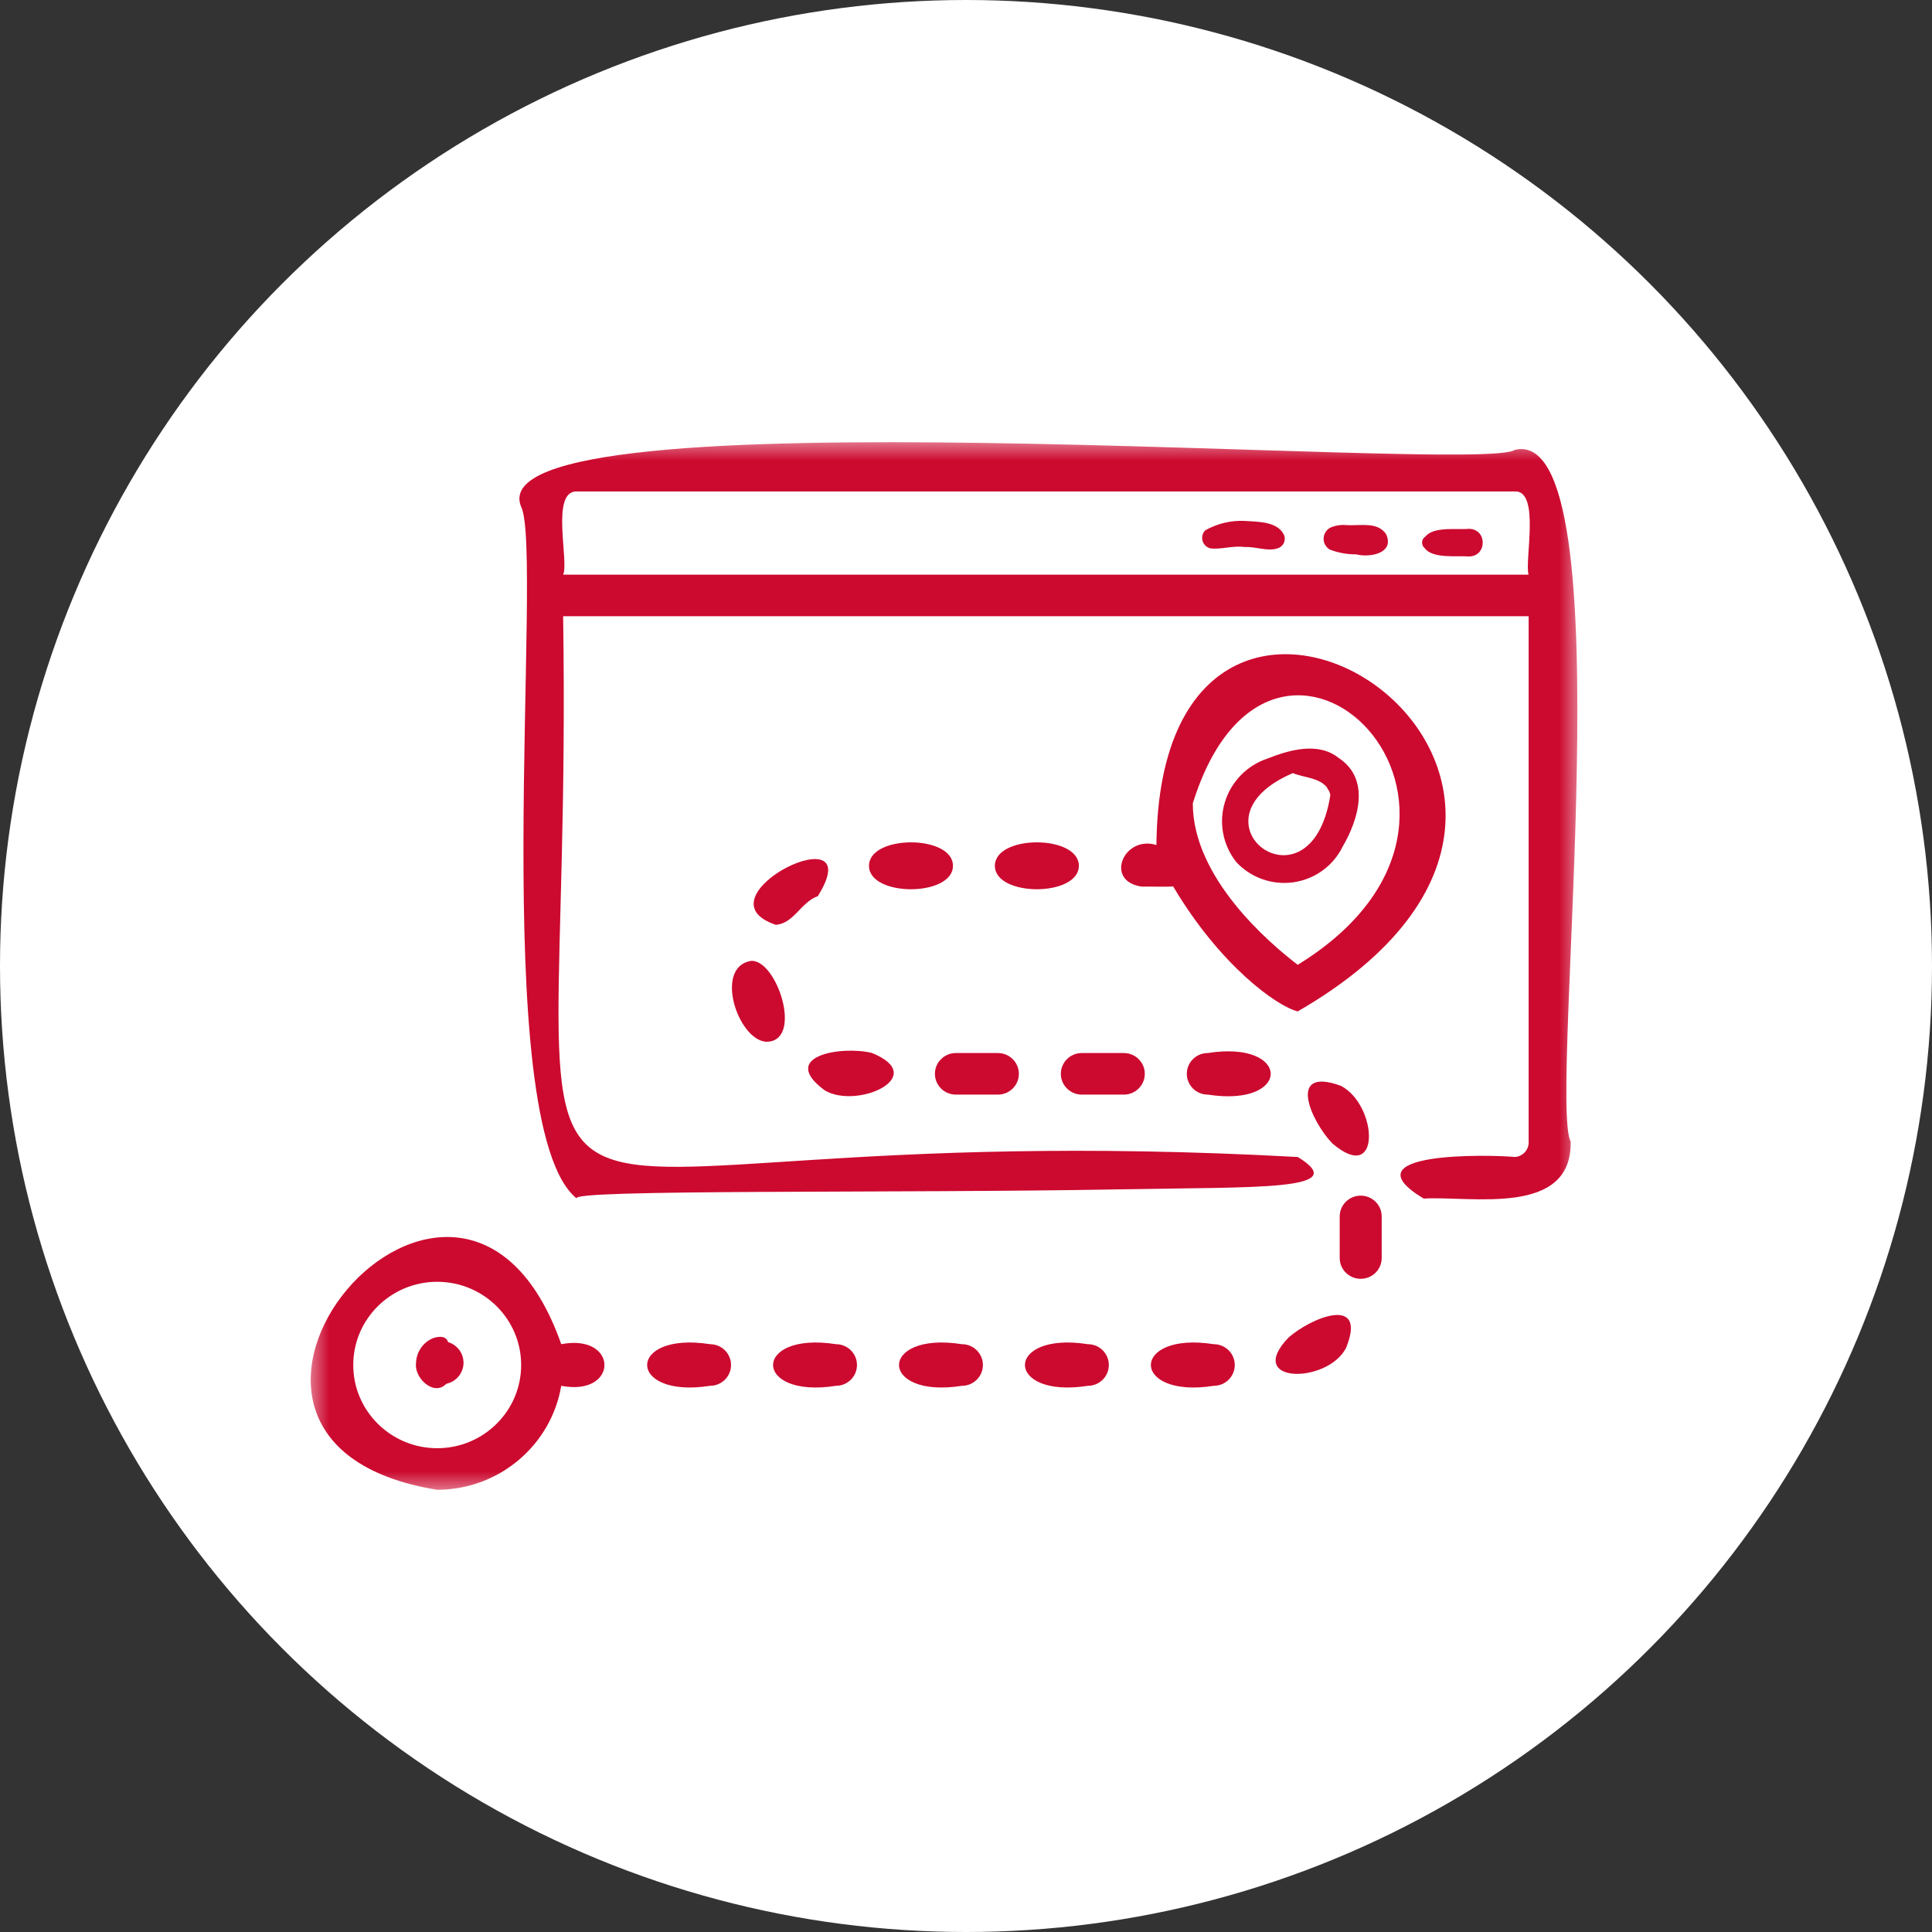 <?xml version="1.0" encoding="UTF-8"?> <svg xmlns="http://www.w3.org/2000/svg" width="44" height="44" viewBox="0 0 44 44" fill="none"><rect x="0" y="0" width="44" height="44" fill="#333333" stroke="none"/><circle cx="22" cy="22" r="22" fill="white"></circle><g clip-path="url(#clip0_747_7139)"><mask id="mask0_747_7139" style="mask-type:luminance" maskUnits="userSpaceOnUse" x="7" y="10" width="29" height="24"><path d="M36 10H7V34H36V10Z" fill="white"></path></mask><g mask="url(#mask0_747_7139)"><path d="M13.138 27.297C12.862 27.079 20.47 27.18 25.534 27.086C28.657 27.028 30.812 27.12 29.556 26.35C9.423 25.25 13.09 31.495 12.825 14.034H34.814V25.997C34.825 26.18 34.685 26.337 34.501 26.35C33.953 26.295 30.627 26.217 32.424 27.297C33.496 27.231 35.807 27.722 35.77 25.997C35.254 24.999 37.085 9.644 34.501 10.245C33.698 10.809 10.743 8.831 11.869 11.543C12.389 12.563 11.066 25.654 13.138 27.297H13.138ZM13.138 11.192H34.5C35.086 11.169 34.714 12.795 34.813 13.087H12.825C12.964 12.788 12.53 11.174 13.138 11.192H13.138ZM21.907 31.561C22.171 31.561 22.385 31.348 22.385 31.087C22.385 30.826 22.171 30.613 21.907 30.613C19.995 30.315 20 31.86 21.907 31.561Z" fill="#CC092F"></path><path d="M18.789 24.836C19.528 25.267 21.177 24.518 19.859 23.981C19.172 23.809 17.711 24.049 18.789 24.836ZM17.089 21.886C16.269 22.04 16.796 23.66 17.437 23.725C18.321 23.75 17.689 21.808 17.089 21.886V21.886ZM21.703 19.718C21.703 19.006 19.791 19.006 19.791 19.718C19.79 20.43 21.703 20.43 21.703 19.718ZM27.507 23.982C27.243 23.982 27.029 24.194 27.029 24.455C27.029 24.717 27.243 24.929 27.507 24.929C29.419 25.227 29.414 23.682 27.507 23.982ZM24.775 31.561C25.04 31.561 25.253 31.348 25.253 31.087C25.253 30.826 25.04 30.613 24.775 30.613C22.863 30.315 22.868 31.86 24.775 31.561ZM21.77 24.929H22.726C22.99 24.929 23.204 24.717 23.204 24.455C23.204 24.194 22.99 23.982 22.726 23.982H21.77C21.506 23.982 21.292 24.194 21.292 24.455C21.292 24.717 21.506 24.929 21.77 24.929ZM18.625 20.41C19.852 18.449 15.795 20.43 17.666 21.061C18.076 21.039 18.245 20.54 18.625 20.41ZM30.656 30.698C31.145 29.489 29.875 29.995 29.343 30.464C28.337 31.515 30.225 31.527 30.656 30.698ZM30.538 24.729C29.303 24.279 29.85 25.523 30.339 26.037C31.468 27.008 31.377 25.165 30.538 24.729ZM27.643 31.561C27.908 31.561 28.121 31.348 28.121 31.087C28.121 30.826 27.908 30.613 27.643 30.613C25.731 30.315 25.736 31.86 27.643 31.561ZM19.039 31.561C19.303 31.561 19.517 31.348 19.517 31.087C19.517 30.826 19.303 30.613 19.039 30.613C17.127 30.315 17.131 31.86 19.039 31.561ZM31.467 28.651V27.703C31.467 27.442 31.254 27.23 30.989 27.23C30.725 27.23 30.511 27.442 30.511 27.703V28.651C30.511 28.913 30.726 29.124 30.989 29.124C31.253 29.124 31.467 28.913 31.467 28.651ZM16.171 31.561C16.435 31.561 16.649 31.348 16.649 31.087C16.649 30.826 16.435 30.613 16.171 30.613C14.259 30.315 14.263 31.86 16.171 31.561ZM24.638 24.929H25.594C25.858 24.929 26.072 24.717 26.072 24.455C26.072 24.194 25.858 23.982 25.594 23.982H24.638C24.374 23.982 24.16 24.194 24.16 24.455C24.16 24.717 24.374 24.929 24.638 24.929ZM24.57 19.718C24.57 19.006 22.658 19.006 22.658 19.718C22.657 20.43 24.57 20.43 24.57 19.718ZM26.338 19.245C25.591 19.013 25.142 20.073 26.004 20.192C26.033 20.187 26.692 20.202 26.717 20.186C27.783 21.984 29.077 22.917 29.555 23.034C38.663 17.771 26.419 9.889 26.337 19.245H26.338ZM29.555 21.973C28.882 21.459 27.165 19.981 27.165 18.297C28.999 12.401 35.2 18.503 29.555 21.973ZM9.957 33.929C11.355 33.927 12.549 32.926 12.782 31.561C14.095 31.812 14.093 30.362 12.782 30.613C10.454 23.994 3.04 32.811 9.957 33.929ZM9.957 29.192C11.013 29.192 11.869 30.041 11.869 31.087C11.869 32.133 11.013 32.982 9.957 32.982C8.902 32.982 8.045 32.133 8.045 31.087C8.045 30.041 8.902 29.192 9.957 29.192Z" fill="#CC092F"></path></g><path d="M30.487 17.262C30.02 16.887 29.357 17.082 28.873 17.273C28.404 17.427 28.04 17.798 27.897 18.266C27.753 18.734 27.848 19.242 28.152 19.629C28.483 19.989 28.973 20.163 29.46 20.093C29.947 20.023 30.366 19.717 30.58 19.278C30.943 18.654 31.214 17.741 30.487 17.262V17.262ZM30.295 18.125C29.845 20.919 26.922 18.687 29.444 17.607C29.707 17.716 30.053 17.707 30.229 17.944C30.198 17.906 30.29 18.055 30.268 18.007C30.277 18.029 30.284 18.051 30.289 18.074C30.308 18.136 30.296 18.064 30.294 18.125H30.295ZM27.557 12.487C27.797 12.523 28.081 12.418 28.358 12.459C28.599 12.445 28.886 12.569 29.103 12.485C29.234 12.443 29.297 12.297 29.238 12.173C29.086 11.874 28.653 11.885 28.358 11.864C28.04 11.847 27.725 11.922 27.448 12.078C27.318 12.211 27.377 12.434 27.557 12.487ZM30.28 12.514C30.473 12.589 30.679 12.627 30.886 12.625C31.203 12.706 31.768 12.598 31.567 12.164C31.37 11.87 30.962 11.982 30.66 11.958C30.555 11.948 30.449 11.962 30.35 11.996C30.112 12.068 30.07 12.383 30.281 12.514H30.28ZM33.451 12.673C33.874 12.673 33.874 12.044 33.451 12.044C33.151 12.072 32.538 11.965 32.414 12.306L32.465 12.218C32.369 12.276 32.359 12.412 32.446 12.483C32.624 12.728 33.169 12.652 33.451 12.673ZM10.164 31.515C10.385 31.469 10.546 31.279 10.556 31.056C10.565 30.832 10.421 30.631 10.204 30.565C10.157 30.396 9.926 30.436 9.805 30.503C9.604 30.612 9.479 30.82 9.475 31.047C9.428 31.375 9.879 31.812 10.163 31.516L10.164 31.515Z" fill="#CC092F"></path></g><defs><clipPath id="clip0_747_7139"><rect width="29" height="24" fill="white" transform="translate(7 10)"></rect></clipPath></defs></svg> 